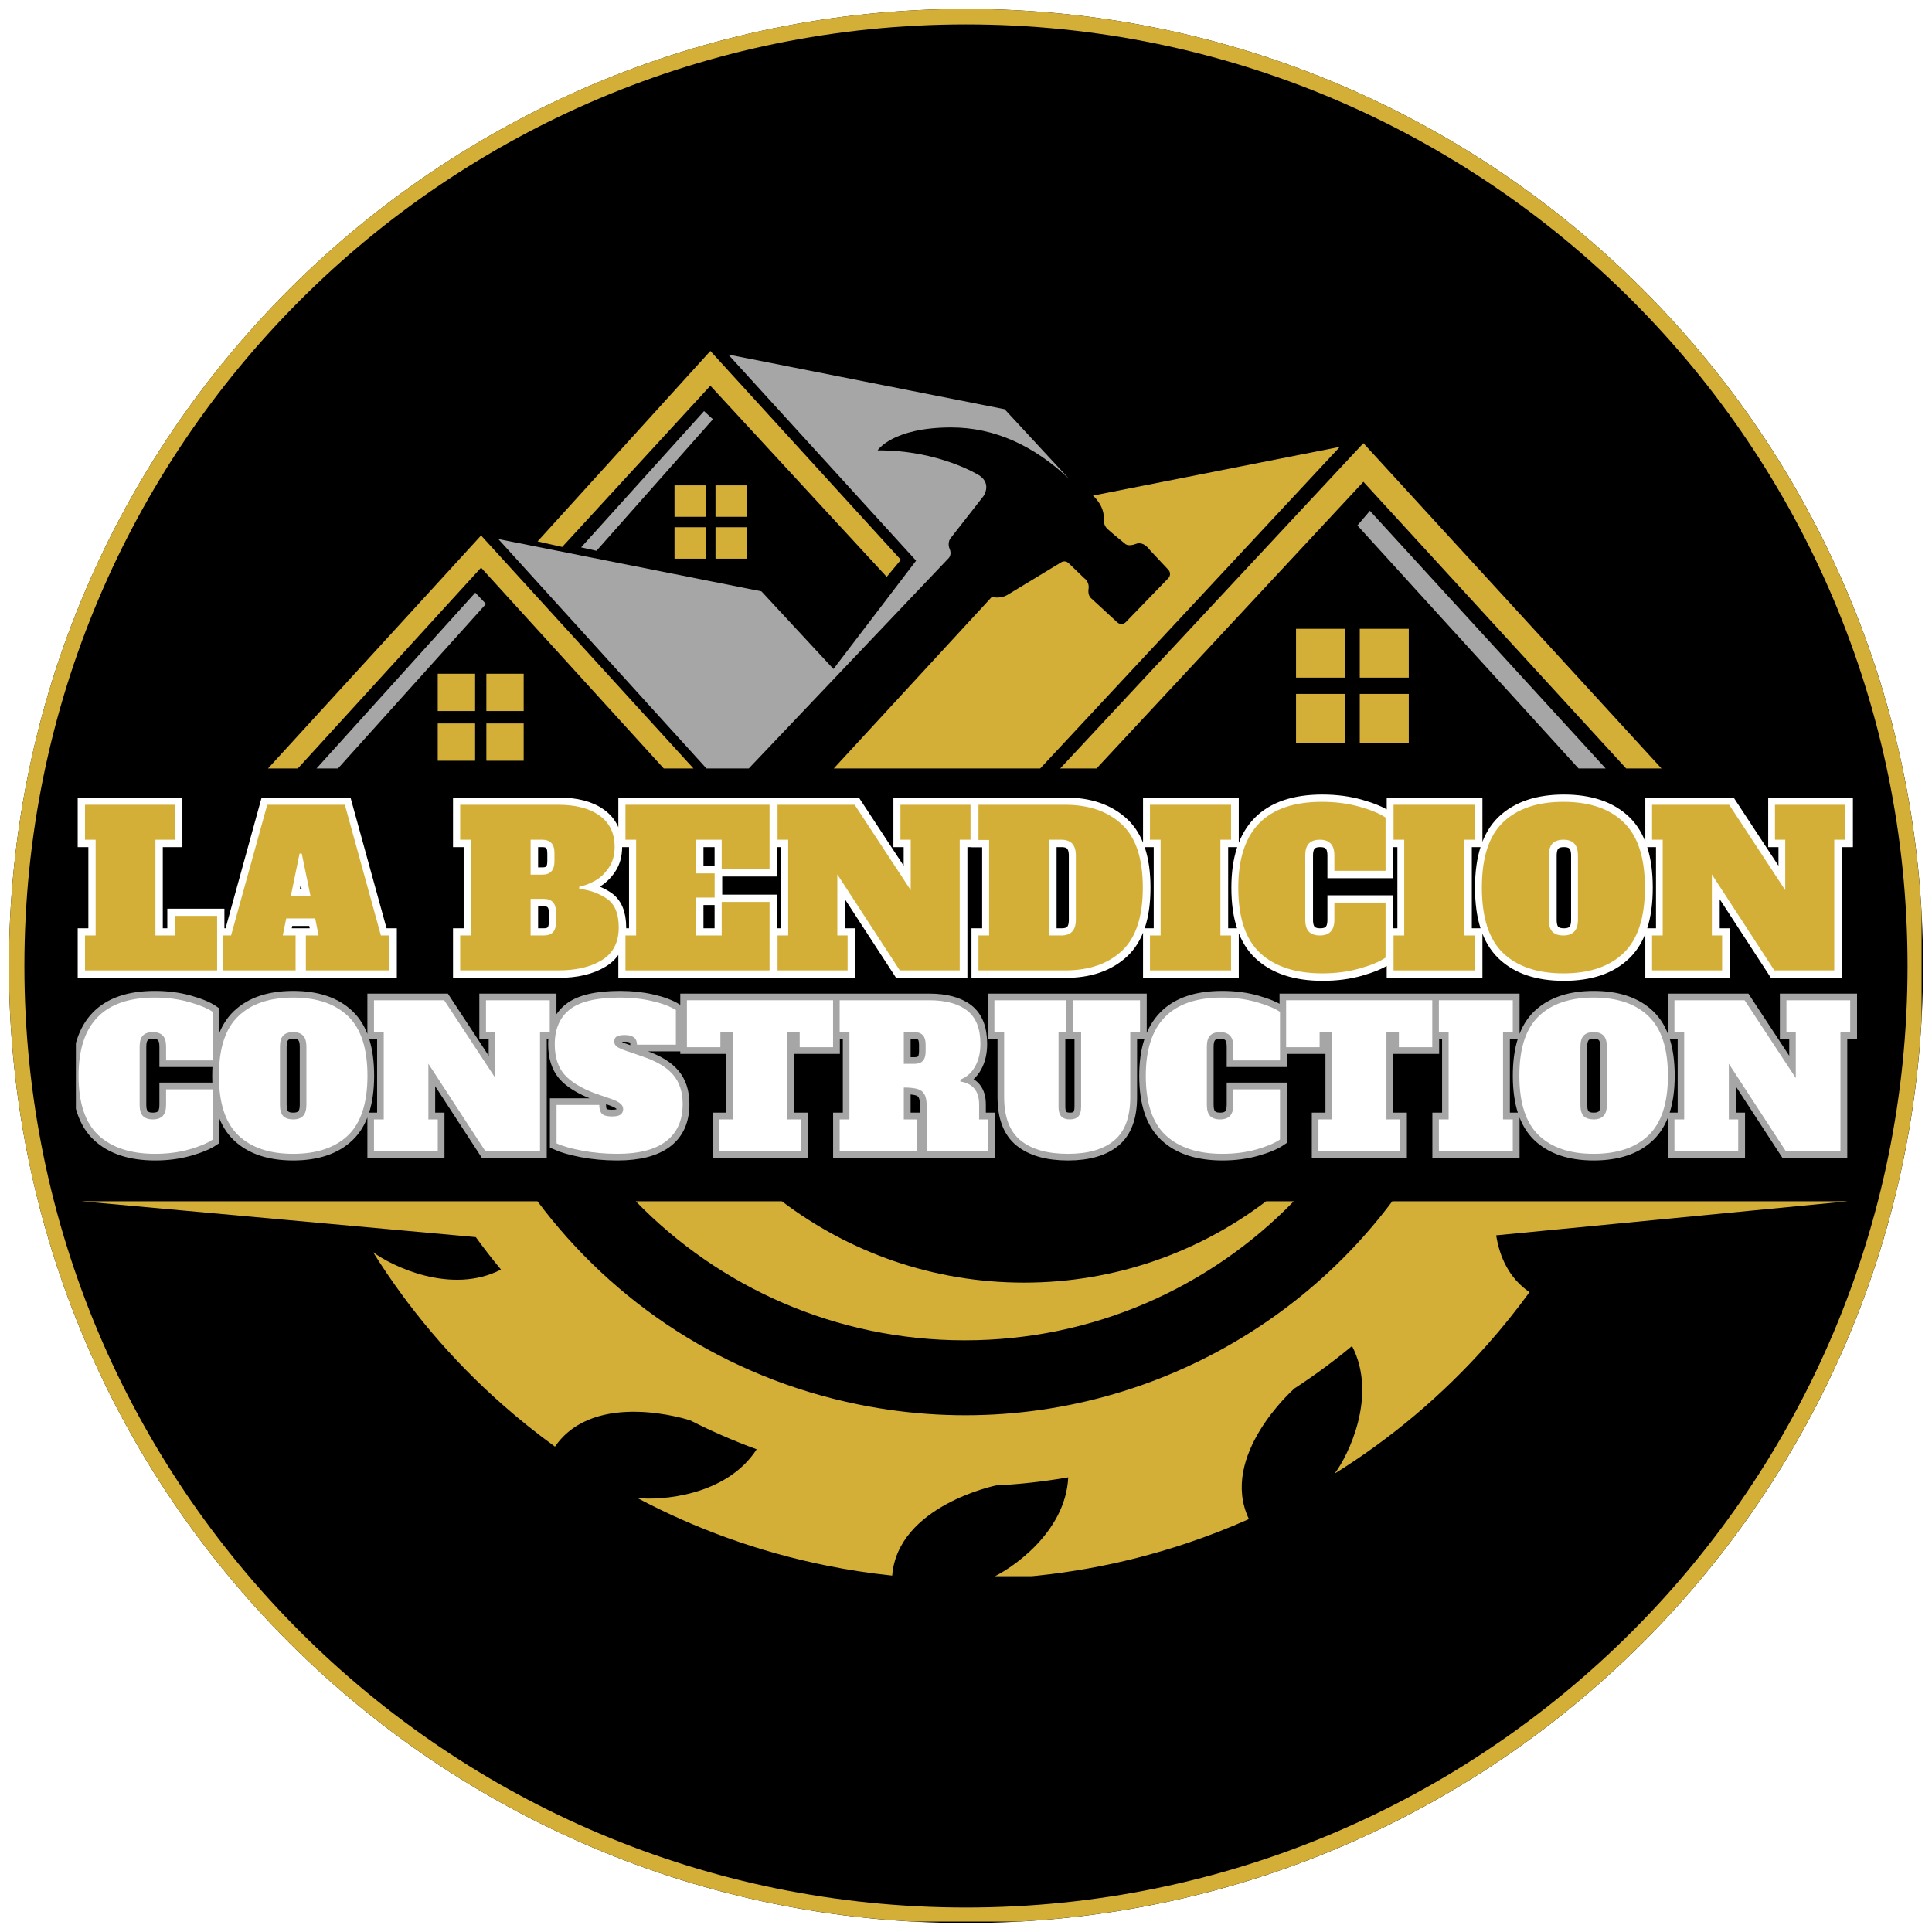 <svg xmlns="http://www.w3.org/2000/svg" xmlns:xlink="http://www.w3.org/1999/xlink" width="500" zoomAndPan="magnify" viewBox="0 0 375 375" height="500" preserveAspectRatio="xMidYMid meet" version="1.0"><defs><clipPath id="a9d325343e"><path d="M 1.734 1.734 L 373.266 1.734 L 373.266 373.266 L 1.734 373.266 Z M 1.734 1.734 " clip-rule="nonzero"/></clipPath><clipPath id="5afc6cab8d"><path d="M 187.5 1.734 C 84.906 1.734 1.734 84.906 1.734 187.5 C 1.734 290.094 84.906 373.266 187.5 373.266 C 290.094 373.266 373.266 290.094 373.266 187.5 C 373.266 84.906 290.094 1.734 187.5 1.734 Z M 187.5 1.734 " clip-rule="nonzero"/></clipPath><clipPath id="1712e04d59"><path d="M 1.734 1.734 L 372.984 1.734 L 372.984 372.984 L 1.734 372.984 Z M 1.734 1.734 " clip-rule="nonzero"/></clipPath><clipPath id="27b7f0fb07"><path d="M 187.496 1.734 C 84.902 1.734 1.734 84.902 1.734 187.496 C 1.734 290.09 84.902 373.254 187.496 373.254 C 290.09 373.254 373.254 290.09 373.254 187.496 C 373.254 84.902 290.09 1.734 187.496 1.734 Z M 187.496 1.734 " clip-rule="nonzero"/></clipPath><clipPath id="fbe4253e71"><path d="M 15.801 233.082 L 358.512 233.082 L 358.512 305.941 L 15.801 305.941 Z M 15.801 233.082 " clip-rule="nonzero"/></clipPath><clipPath id="d2371f950c"><path d="M 14.73 139 L 372.938 139 L 372.938 205 L 14.73 205 Z M 14.73 139 " clip-rule="nonzero"/></clipPath><clipPath id="ef07b605d0"><path d="M 14.73 178 L 372.938 178 L 372.938 239 L 14.73 239 Z M 14.73 178 " clip-rule="nonzero"/></clipPath><clipPath id="6b64c72859"><path d="M 96.008 68.125 L 207.57 68.125 L 207.57 149.172 L 96.008 149.172 Z M 96.008 68.125 " clip-rule="nonzero"/></clipPath><clipPath id="cd75c060b6"><path d="M 52 68.125 L 323 68.125 L 323 149.172 L 52 149.172 Z M 52 68.125 " clip-rule="nonzero"/></clipPath><clipPath id="34f712ec8b"><path d="M 61 79.195 L 312 79.195 L 312 149.172 L 61 149.172 Z M 61 79.195 " clip-rule="nonzero"/></clipPath></defs><rect x="-37.5" width="450" fill="#ffffff" y="-37.5" height="450" fill-opacity="1"/><rect x="-37.5" width="450" fill="#ffffff" y="-37.5" height="450" fill-opacity="1"/><g clip-path="url(#a9d325343e)"><g clip-path="url(#5afc6cab8d)"><path fill="#000000" d="M 1.734 1.734 L 373.266 1.734 L 373.266 373.266 L 1.734 373.266 Z M 1.734 1.734 " fill-opacity="1" fill-rule="nonzero"/></g></g><g clip-path="url(#1712e04d59)"><g clip-path="url(#27b7f0fb07)"><path stroke-linecap="butt" transform="matrix(0.75, 0, 0, 0.75, 1.736, 1.736)" fill="none" stroke-linejoin="miter" d="M 247.68 -0.002 C 110.888 -0.002 -0.002 110.888 -0.002 247.68 C -0.002 384.472 110.888 495.357 247.68 495.357 C 384.472 495.357 495.357 384.472 495.357 247.68 C 495.357 110.888 384.472 -0.002 247.68 -0.002 Z M 247.68 -0.002 " stroke="#d4af37" stroke-width="8" stroke-opacity="1" stroke-miterlimit="4"/></g></g><g clip-path="url(#fbe4253e71)"><path fill="#d4af37" d="M 270.246 233.168 L 270.215 233.168 L 270.215 233.207 C 246.996 264.203 207.188 280.836 166.656 272.613 C 140.695 267.355 119.004 252.812 104.324 233.168 L 15.801 233.168 L 92.355 240.125 C 93.91 242.273 95.535 244.379 97.242 246.422 C 87.578 251.418 75.945 245.703 72.422 243.051 C 79.156 253.828 87.535 263.82 97.547 272.652 C 100.84 275.551 104.23 278.262 107.719 280.789 C 115.465 269.566 133.93 275.684 133.93 275.684 C 133.93 275.684 133.93 275.676 133.93 275.676 C 138.086 277.789 142.406 279.676 146.871 281.305 C 141 290.434 128.07 291.285 123.691 290.75 C 134.93 296.719 147.195 301.191 160.293 303.848 C 164.594 304.727 168.891 305.371 173.172 305.824 C 174.262 292.242 193.32 288.32 193.32 288.32 C 198.051 288.086 202.73 287.551 207.344 286.75 C 206.828 297.582 196.062 304.762 192.004 306.484 C 204.723 306.043 217.594 303.805 230.266 299.57 C 234.426 298.18 238.48 296.594 242.414 294.852 C 236.543 282.547 251.086 269.652 251.086 269.652 C 251.086 269.652 251.066 269.645 251.035 269.641 C 254.996 267.074 258.797 264.285 262.43 261.266 C 267.434 270.906 261.707 282.508 259.047 286.031 C 269.848 279.305 279.867 270.945 288.719 260.957 C 291.625 257.676 294.34 254.285 296.875 250.812 C 292.859 248.055 291.066 243.934 290.406 239.777 L 358.711 233.168 L 270.246 233.168 " fill-opacity="1" fill-rule="nonzero"/></g><path fill="#d4af37" d="M 198.754 248.957 C 181.094 248.957 164.812 243.074 151.766 233.168 L 123.402 233.168 C 139.562 249.809 162.199 260.156 187.254 260.156 C 212.32 260.156 234.953 249.809 251.117 233.168 L 245.75 233.168 C 232.703 243.074 216.414 248.957 198.754 248.957 " fill-opacity="1" fill-rule="nonzero"/><g clip-path="url(#d2371f950c)"><path stroke-linecap="butt" transform="matrix(0.511, 0, 0, 0.51, 15.648, 145.037)" fill="none" stroke-linejoin="miter" d="M 1.675 85 L 1.675 71.702 L 5.728 71.702 L 5.728 35.232 L 1.675 35.232 L 1.675 21.933 L 35.872 21.933 L 35.872 35.232 L 28.424 35.232 L 28.424 71.702 L 35.712 71.702 L 35.712 64.236 L 51.832 64.236 L 51.832 85 Z M 114.086 71.702 L 117.328 71.702 L 117.328 85 L 85.57 85 L 85.57 71.702 L 90.419 71.702 L 89.126 65.233 L 78.107 65.233 L 76.792 71.702 L 81.67 71.702 L 81.67 85 L 53.942 85 L 53.942 71.702 L 57.185 71.702 L 70.88 21.933 L 100.39 21.933 Z M 79.889 56.617 L 87.345 56.617 L 84.018 40.498 L 83.2 40.498 Z M 144.238 71.702 L 148.284 71.702 L 148.284 35.232 L 144.238 35.232 L 144.238 21.933 L 181.434 21.933 C 188.193 21.933 193.462 23.313 197.225 26.065 C 201.018 28.816 202.906 32.764 202.906 37.899 C 202.906 41.088 202.149 43.786 200.628 45.978 C 199.129 48.163 197.362 49.818 195.328 50.93 C 193.317 52.034 191.352 52.769 189.448 53.13 L 189.448 53.95 C 193.286 54.325 196.75 55.559 199.825 57.606 C 202.906 59.652 204.451 63.332 204.451 68.636 C 204.451 74.3 202.318 78.455 198.043 81.076 C 193.776 83.697 188.247 85 181.434 85 L 144.238 85 Z M 175.362 48.523 C 176.937 48.523 178.107 48.109 178.887 47.281 C 179.667 46.438 180.057 45.127 180.057 43.349 L 180.057 40.406 C 180.057 38.628 179.667 37.325 178.887 36.497 C 178.107 35.654 176.937 35.232 175.362 35.232 L 170.988 35.232 L 170.988 48.523 Z M 175.912 71.702 C 177.48 71.702 178.65 71.288 179.43 70.452 C 180.225 69.609 180.631 68.291 180.631 66.513 L 180.631 62.956 C 180.631 61.178 180.225 59.875 179.43 59.032 C 178.65 58.188 177.48 57.767 175.912 57.767 L 170.988 57.767 L 170.988 71.702 Z M 207.036 85 L 207.036 71.702 L 211.096 71.702 L 211.096 35.232 L 207.036 35.232 L 207.036 21.933 L 261.758 21.933 L 261.758 46.407 L 243.596 46.407 L 243.596 35.232 L 233.8 35.232 L 233.8 48.04 L 240.92 48.04 L 240.92 57.276 L 233.8 57.276 L 233.8 71.702 L 243.596 71.702 L 243.596 58.894 L 261.758 58.894 L 261.758 85 Z M 311.517 21.933 L 338.113 21.933 L 338.113 35.232 L 334.053 35.232 L 334.053 85 L 311.272 85 L 287.536 48.454 L 287.536 71.702 L 291.405 71.702 L 291.405 85 L 264.832 85 L 264.832 71.702 L 268.885 71.702 L 268.885 35.232 L 264.832 35.232 L 264.832 21.933 L 294.105 21.933 L 315.417 54.448 L 315.417 35.232 L 311.517 35.232 Z M 341.172 71.702 L 345.225 71.702 L 345.225 35.301 L 341.172 35.301 L 341.172 21.933 L 374.085 21.933 C 383.108 21.933 390.281 24.409 395.596 29.353 C 400.926 34.305 403.595 42.337 403.595 53.475 C 403.595 64.604 400.926 72.629 395.596 77.581 C 390.281 82.525 383.108 85 374.085 85 L 341.172 85 Z M 372.624 71.702 C 374.452 71.702 375.829 71.219 376.754 70.253 C 377.679 69.28 378.146 67.77 378.146 65.708 L 378.146 41.226 C 378.146 37.225 376.303 35.232 372.624 35.232 L 367.929 35.232 L 367.929 71.702 Z M 406.333 85 L 406.333 71.702 L 410.393 71.702 L 410.393 35.232 L 406.333 35.232 L 406.333 21.933 L 437.127 21.933 L 437.127 35.232 L 433.097 35.232 L 433.097 71.702 L 437.127 71.702 L 437.127 85 Z M 471.829 86.119 C 461.613 86.119 453.729 83.536 448.2 78.347 C 442.648 73.166 439.888 64.865 439.888 53.475 C 439.888 31.698 450.479 20.799 471.669 20.799 C 476.8 20.799 481.564 21.42 485.976 22.662 C 490.373 23.911 493.669 25.283 495.826 26.793 L 495.826 47.067 L 476.372 47.067 L 476.372 41.226 C 476.372 39.179 475.913 37.669 474.987 36.688 C 474.07 35.715 472.678 35.232 470.85 35.232 C 469.023 35.232 467.639 35.715 466.721 36.688 C 465.796 37.669 465.329 39.179 465.329 41.226 L 465.329 65.708 C 465.329 67.77 465.796 69.28 466.721 70.253 C 467.639 71.219 469.023 71.702 470.85 71.702 C 472.678 71.702 474.07 71.219 474.987 70.253 C 475.913 69.28 476.372 67.77 476.372 65.708 L 476.372 59.139 L 495.826 59.139 L 495.826 80.125 C 493.608 81.651 490.327 83.03 485.976 84.272 C 481.617 85.514 476.899 86.119 471.829 86.119 Z M 498.892 85 L 498.892 71.702 L 502.953 71.702 L 502.953 35.232 L 498.892 35.232 L 498.892 21.933 L 529.679 21.933 L 529.679 35.232 L 525.649 35.232 L 525.649 71.702 L 529.679 71.702 L 529.679 85 Z M 563.418 86.119 C 553.515 86.119 545.875 83.536 540.492 78.347 C 535.131 73.166 532.432 64.865 532.432 53.475 C 532.432 42.069 535.131 33.768 540.492 28.579 C 545.875 23.397 553.515 20.799 563.418 20.799 C 573.298 20.799 580.937 23.397 586.298 28.579 C 591.689 33.768 594.38 42.069 594.38 53.475 C 594.38 64.865 591.689 73.166 586.298 78.347 C 580.937 83.536 573.298 86.119 563.418 86.119 Z M 563.418 71.702 C 565.245 71.702 566.622 71.219 567.547 70.253 C 568.472 69.28 568.931 67.77 568.931 65.708 L 568.931 41.226 C 568.931 39.179 568.472 37.669 567.547 36.688 C 566.622 35.715 565.245 35.232 563.418 35.232 C 561.575 35.232 560.198 35.715 559.273 36.688 C 558.348 37.669 557.881 39.179 557.881 41.226 L 557.881 65.708 C 557.881 67.816 558.348 69.341 559.273 70.291 C 560.198 71.226 561.575 71.702 563.418 71.702 Z M 643.803 21.933 L 670.407 21.933 L 670.407 35.232 L 666.347 35.232 L 666.347 85 L 643.566 85 L 619.814 48.454 L 619.814 71.702 L 623.707 71.702 L 623.707 85 L 597.126 85 L 597.126 71.702 L 601.179 71.702 L 601.179 35.232 L 597.126 35.232 L 597.126 21.933 L 626.383 21.933 L 647.703 54.448 L 647.703 35.232 L 643.803 35.232 Z M 643.803 21.933 " stroke="#ffffff" stroke-width="5.573" stroke-opacity="1" stroke-miterlimit="4"/></g><path fill="#d4af37" d="M 16.496 188.355 L 16.496 181.574 L 18.562 181.574 L 18.562 162.992 L 16.496 162.992 L 16.496 156.207 L 33.977 156.207 L 33.977 162.992 L 30.168 162.992 L 30.168 181.574 L 33.902 181.574 L 33.902 177.773 L 42.145 177.773 L 42.145 188.355 Z M 16.496 188.355 " fill-opacity="1" fill-rule="nonzero"/><path fill="#d4af37" d="M 73.934 181.574 L 75.578 181.574 L 75.578 188.355 L 59.367 188.355 L 59.367 181.574 L 61.832 181.574 L 61.184 178.27 L 55.559 178.27 L 54.887 181.574 L 57.375 181.574 L 57.375 188.355 L 43.207 188.355 L 43.207 181.574 L 44.852 181.574 L 51.871 156.207 L 66.938 156.207 Z M 56.453 173.898 L 60.266 173.898 L 58.57 165.676 L 58.148 165.676 Z M 56.453 173.898 " fill-opacity="1" fill-rule="nonzero"/><path fill="#d4af37" d="M 89.32 181.574 L 91.387 181.574 L 91.387 162.992 L 89.32 162.992 L 89.32 156.207 L 108.344 156.207 C 111.781 156.207 114.457 156.918 116.387 158.32 C 118.328 159.73 119.301 161.742 119.301 164.359 C 119.301 165.984 118.91 167.355 118.129 168.48 C 117.363 169.594 116.461 170.434 115.418 170.992 C 114.383 171.555 113.387 171.93 112.43 172.109 L 112.43 172.531 C 114.383 172.73 116.152 173.352 117.73 174.395 C 119.309 175.438 120.098 177.312 120.098 180.008 C 120.098 182.91 119.004 185.027 116.812 186.367 C 114.633 187.699 111.812 188.355 108.344 188.355 L 89.32 188.355 Z M 105.23 169.773 C 106.027 169.773 106.625 169.562 107.023 169.129 C 107.422 168.699 107.621 168.027 107.621 167.113 L 107.621 165.625 C 107.621 164.719 107.422 164.055 107.023 163.637 C 106.625 163.207 106.027 162.992 105.23 162.992 L 102.992 162.992 L 102.992 169.773 Z M 105.504 181.574 C 106.316 181.574 106.926 181.371 107.324 180.953 C 107.723 180.523 107.922 179.855 107.922 178.941 L 107.922 177.129 C 107.922 176.219 107.723 175.551 107.324 175.113 C 106.926 174.688 106.316 174.469 105.504 174.469 L 102.992 174.469 L 102.992 181.574 Z M 105.504 181.574 " fill-opacity="1" fill-rule="nonzero"/><path fill="#d4af37" d="M 121.402 188.355 L 121.402 181.574 L 123.473 181.574 L 123.473 162.992 L 121.402 162.992 L 121.402 156.207 L 149.367 156.207 L 149.367 168.68 L 140.082 168.68 L 140.082 162.992 L 135.074 162.992 L 135.074 169.523 L 138.711 169.523 L 138.711 174.219 L 135.074 174.219 L 135.074 181.574 L 140.082 181.574 L 140.082 175.066 L 149.367 175.066 L 149.367 188.355 Z M 121.402 188.355 " fill-opacity="1" fill-rule="nonzero"/><path fill="#d4af37" d="M 174.777 156.207 L 188.375 156.207 L 188.375 162.992 L 186.281 162.992 L 186.281 188.355 L 174.652 188.355 L 162.527 169.723 L 162.527 181.574 L 164.52 181.574 L 164.52 188.355 L 150.922 188.355 L 150.922 181.574 L 152.988 181.574 L 152.988 162.992 L 150.922 162.992 L 150.922 156.207 L 165.887 156.207 L 176.77 172.781 L 176.77 162.992 L 174.777 162.992 Z M 174.777 156.207 " fill-opacity="1" fill-rule="nonzero"/><path fill="#d4af37" d="M 189.922 181.574 L 191.988 181.574 L 191.988 163.039 L 189.922 163.039 L 189.922 156.207 L 206.73 156.207 C 211.344 156.207 215.012 157.477 217.738 160.012 C 220.457 162.531 221.82 166.617 221.82 172.281 C 221.82 177.965 220.457 182.066 217.738 184.582 C 215.012 187.102 211.344 188.355 206.73 188.355 L 189.922 188.355 Z M 206.008 181.574 C 206.934 181.574 207.633 181.324 208.098 180.828 C 208.578 180.332 208.82 179.562 208.82 178.52 L 208.82 166.047 C 208.82 164.008 207.883 162.992 206.008 162.992 L 203.594 162.992 L 203.594 181.574 Z M 206.008 181.574 " fill-opacity="1" fill-rule="nonzero"/><path fill="#d4af37" d="M 223.207 188.355 L 223.207 181.574 L 225.273 181.574 L 225.273 162.992 L 223.207 162.992 L 223.207 156.207 L 238.945 156.207 L 238.945 162.992 L 236.879 162.992 L 236.879 181.574 L 238.945 181.574 L 238.945 188.355 Z M 223.207 188.355 " fill-opacity="1" fill-rule="nonzero"/><path fill="#d4af37" d="M 256.684 188.93 C 251.453 188.93 247.418 187.609 244.582 184.977 C 241.754 182.332 240.348 178.098 240.348 172.281 C 240.348 161.191 245.758 155.637 256.582 155.637 C 259.203 155.637 261.641 155.953 263.879 156.582 C 266.133 157.215 267.82 157.918 268.934 158.691 L 268.934 169.027 L 259 169.027 L 259 166.047 C 259 165.004 258.758 164.234 258.277 163.738 C 257.809 163.238 257.113 162.992 256.184 162.992 C 255.238 162.992 254.523 163.238 254.043 163.738 C 253.578 164.234 253.348 165.004 253.348 166.047 L 253.348 178.52 C 253.348 179.562 253.578 180.332 254.043 180.828 C 254.523 181.324 255.238 181.574 256.184 181.574 C 257.113 181.574 257.809 181.324 258.277 180.828 C 258.758 180.332 259 179.562 259 178.52 L 259 175.188 L 268.934 175.188 L 268.934 185.871 C 267.801 186.656 266.129 187.355 263.906 187.984 C 261.676 188.609 259.273 188.93 256.684 188.93 Z M 256.684 188.93 " fill-opacity="1" fill-rule="nonzero"/><path fill="#d4af37" d="M 270.488 188.355 L 270.488 181.574 L 272.555 181.574 L 272.555 162.992 L 270.488 162.992 L 270.488 156.207 L 286.227 156.207 L 286.227 162.992 L 284.156 162.992 L 284.156 181.574 L 286.227 181.574 L 286.227 188.355 Z M 270.488 188.355 " fill-opacity="1" fill-rule="nonzero"/><path fill="#d4af37" d="M 303.465 188.93 C 298.398 188.93 294.488 187.609 291.734 184.977 C 288.996 182.332 287.629 178.098 287.629 172.281 C 287.629 166.469 288.996 162.246 291.734 159.613 C 294.488 156.965 298.398 155.637 303.465 155.637 C 308.508 155.637 312.406 156.965 315.145 159.613 C 317.895 162.246 319.277 166.469 319.277 172.281 C 319.277 178.098 317.895 182.332 315.145 184.977 C 312.406 187.609 308.508 188.93 303.465 188.93 Z M 303.465 181.574 C 304.391 181.574 305.09 181.324 305.555 180.828 C 306.035 180.332 306.277 179.562 306.277 178.52 L 306.277 166.047 C 306.277 165.004 306.035 164.234 305.555 163.738 C 305.09 163.238 304.391 162.992 303.465 162.992 C 302.52 162.992 301.801 163.238 301.324 163.738 C 300.855 164.234 300.625 165.004 300.625 166.047 L 300.625 178.52 C 300.625 179.598 300.855 180.375 301.324 180.855 C 301.801 181.34 302.52 181.574 303.465 181.574 Z M 303.465 181.574 " fill-opacity="1" fill-rule="nonzero"/><path fill="#d4af37" d="M 344.52 156.207 L 358.117 156.207 L 358.117 162.992 L 356.027 162.992 L 356.027 188.355 L 344.398 188.355 L 332.27 169.723 L 332.27 181.574 L 334.262 181.574 L 334.262 188.355 L 320.664 188.355 L 320.664 181.574 L 322.73 181.574 L 322.73 162.992 L 320.664 162.992 L 320.664 156.207 L 335.633 156.207 L 346.512 172.781 L 346.512 162.992 L 344.52 162.992 Z M 344.52 156.207 " fill-opacity="1" fill-rule="nonzero"/><g clip-path="url(#ef07b605d0)"><path stroke-linecap="butt" transform="matrix(0.393, 0, 0, 0.392, 14.729, 184.232)" fill="none" stroke-linejoin="miter" d="M 39.16 101.327 C 27.072 101.327 17.748 98.268 11.187 92.121 C 4.607 85.983 1.326 76.159 1.326 62.658 C 1.326 36.872 13.881 23.969 38.971 23.969 C 45.055 23.969 50.691 24.696 55.92 26.171 C 61.138 27.645 65.035 29.279 67.6 31.073 L 67.6 55.065 L 44.548 55.065 L 44.548 48.161 C 44.548 45.739 44.011 43.946 42.917 42.79 C 41.824 41.634 40.194 41.046 38.017 41.046 C 35.85 41.046 34.2 41.634 33.106 42.79 C 32.013 43.946 31.476 45.739 31.476 48.161 L 31.476 77.155 C 31.476 79.576 32.013 81.38 33.106 82.545 C 34.2 83.681 35.85 84.249 38.017 84.249 C 40.194 84.249 41.824 83.681 42.917 82.545 C 44.011 81.38 44.548 79.576 44.548 77.155 L 44.548 69.363 L 67.6 69.363 L 67.6 94.233 C 64.965 96.036 61.069 97.67 55.92 99.125 C 50.76 100.6 45.184 101.327 39.16 101.327 Z M 107.332 101.327 C 95.612 101.327 86.566 98.268 80.194 92.121 C 73.822 85.983 70.641 76.159 70.641 62.658 C 70.641 49.147 73.822 39.323 80.194 33.175 C 86.566 27.047 95.612 23.969 107.332 23.969 C 119.042 23.969 128.087 27.047 134.439 33.175 C 140.821 39.323 144.002 49.147 144.002 62.658 C 144.002 76.159 140.821 85.983 134.439 92.121 C 128.087 98.268 119.042 101.327 107.332 101.327 Z M 107.332 84.249 C 109.499 84.249 111.129 83.681 112.222 82.545 C 113.316 81.38 113.873 79.576 113.873 77.155 L 113.873 48.161 C 113.873 45.739 113.316 43.946 112.222 42.79 C 111.129 41.634 109.499 41.046 107.332 41.046 C 105.165 41.046 103.525 41.634 102.441 42.79 C 101.348 43.946 100.791 45.739 100.791 48.161 L 100.791 77.155 C 100.791 79.646 101.348 81.459 102.441 82.585 C 103.525 83.701 105.165 84.249 107.332 84.249 Z M 202.562 25.304 L 234.053 25.304 L 234.053 41.046 L 229.252 41.046 L 229.252 100.002 L 202.273 100.002 L 174.152 56.719 L 174.152 84.249 L 178.744 84.249 L 178.744 100.002 L 147.273 100.002 L 147.273 84.249 L 152.074 84.249 L 152.074 41.046 L 147.273 41.046 L 147.273 25.304 L 181.935 25.304 L 207.174 63.814 L 207.174 41.046 L 202.562 41.046 Z M 267.463 101.327 C 261.3 101.327 255.485 100.809 250.027 99.763 C 244.56 98.697 240.355 97.491 237.413 96.146 L 237.413 77.155 L 258.526 77.155 C 258.526 79.138 258.974 80.573 259.878 81.479 C 260.763 82.386 262.393 82.824 264.769 82.824 C 266.757 82.824 268.179 82.506 269.034 81.908 C 269.908 81.29 270.346 80.383 270.346 79.168 C 270.346 78.151 269.918 77.285 269.083 76.537 C 268.258 75.79 266.817 75.033 264.769 74.276 L 256.518 71.386 C 249.401 68.696 244.302 65.527 241.18 61.901 C 238.099 58.234 236.558 53.312 236.558 47.104 C 236.558 39.562 239.033 33.813 243.974 29.877 C 248.944 25.931 257.214 23.969 268.795 23.969 C 274.362 23.969 279.58 24.527 284.481 25.652 C 289.392 26.758 293.348 28.253 296.36 30.106 L 296.36 47.294 L 277.145 47.294 C 277.145 44.105 275.167 42.511 271.191 42.511 C 269.292 42.511 267.92 42.74 267.115 43.239 C 266.31 43.697 265.912 44.554 265.912 45.769 C 265.912 46.845 266.369 47.702 267.304 48.34 C 268.238 48.988 269.759 49.655 271.867 50.363 L 280.217 53.252 C 287.016 55.564 291.956 58.553 295.048 62.249 C 298.149 65.906 299.72 70.719 299.72 76.677 C 299.72 84.807 296.976 90.955 291.519 95.1 C 286.052 99.255 278.03 101.327 267.463 101.327 Z M 374.025 48.559 L 357.494 48.559 L 357.494 41.046 L 351.371 41.046 L 351.371 84.249 L 358.08 84.249 L 358.08 100.002 L 317.752 100.002 L 317.752 84.249 L 324.482 84.249 L 324.482 41.046 L 318.338 41.046 L 318.338 48.559 L 301.807 48.559 L 301.807 25.304 L 374.025 25.304 Z M 377.285 84.249 L 382.087 84.249 L 382.087 41.046 L 377.285 41.046 L 377.285 25.304 L 421.342 25.304 C 429.592 25.304 435.884 26.998 440.238 30.385 C 444.602 33.783 446.769 39.293 446.769 46.915 C 446.769 51.19 445.914 54.916 444.175 58.045 C 442.455 61.183 439.99 63.375 436.789 64.591 L 436.918 65.537 C 443.042 66.494 446.123 70.28 446.123 76.866 L 446.123 84.249 L 450.616 84.249 L 450.616 100.002 L 420.198 100.002 L 420.198 77.424 C 420.198 74.953 419.821 73.07 419.095 71.785 C 418.359 70.499 417.206 69.642 415.626 69.204 C 414.065 68.746 411.848 68.517 408.966 68.517 L 408.966 84.249 L 415.288 84.249 L 415.288 100.002 L 377.285 100.002 Z M 414.145 56.799 C 416.004 56.799 417.395 56.311 418.32 55.325 C 419.254 54.328 419.711 52.774 419.711 50.661 L 419.711 47.194 C 419.711 45.092 419.254 43.537 418.32 42.551 C 417.395 41.555 416.004 41.046 414.145 41.046 L 408.966 41.046 L 408.966 56.799 Z M 489.991 101.327 C 479.941 101.327 472.177 99.125 466.7 94.721 C 461.213 90.307 458.489 83.123 458.489 73.209 L 458.489 41.046 L 453.708 41.046 L 453.708 25.304 L 489.205 25.304 L 489.205 41.046 L 485.378 41.046 L 485.378 78.102 C 485.378 80.214 485.835 81.778 486.75 82.775 C 487.684 83.761 489.086 84.249 490.955 84.249 C 492.804 84.249 494.205 83.761 495.12 82.775 C 496.034 81.778 496.502 80.214 496.502 78.102 L 496.502 41.046 L 492.684 41.046 L 492.684 25.304 L 525.587 25.304 L 525.587 41.046 L 520.816 41.046 L 520.816 73.209 C 520.816 83.123 518.152 90.307 512.844 94.721 C 507.526 99.125 499.901 101.327 489.991 101.327 Z M 566.294 101.327 C 554.206 101.327 544.882 98.268 538.321 92.121 C 531.75 85.983 528.47 76.159 528.47 62.658 C 528.47 36.872 541.015 23.969 566.105 23.969 C 572.188 23.969 577.835 24.696 583.063 26.171 C 588.272 27.645 592.169 29.279 594.733 31.073 L 594.733 55.065 L 571.681 55.065 L 571.681 48.161 C 571.681 45.739 571.145 43.946 570.051 42.79 C 568.958 41.634 567.327 41.046 565.16 41.046 C 562.974 41.046 561.343 41.634 560.25 42.79 C 559.156 43.946 558.62 45.739 558.62 48.161 L 558.62 77.155 C 558.62 79.576 559.156 81.38 560.25 82.545 C 561.343 83.681 562.974 84.249 565.16 84.249 C 567.327 84.249 568.958 83.681 570.051 82.545 C 571.145 81.38 571.681 79.576 571.681 77.155 L 571.681 69.363 L 594.733 69.363 L 594.733 94.233 C 592.109 96.036 588.212 97.67 583.063 99.125 C 577.894 100.6 572.318 101.327 566.294 101.327 Z M 670.003 48.559 L 653.482 48.559 L 653.482 41.046 L 647.328 41.046 L 647.328 84.249 L 654.068 84.249 L 654.068 100.002 L 613.71 100.002 L 613.71 84.249 L 620.449 84.249 L 620.449 41.046 L 614.296 41.046 L 614.296 48.559 L 597.775 48.559 L 597.775 25.304 L 670.003 25.304 Z M 673.253 100.002 L 673.253 84.249 L 678.054 84.249 L 678.054 41.046 L 673.253 41.046 L 673.253 25.304 L 709.715 25.304 L 709.715 41.046 L 704.934 41.046 L 704.934 84.249 L 709.715 84.249 L 709.715 100.002 Z M 749.656 101.327 C 737.946 101.327 728.9 98.268 722.518 92.121 C 716.166 85.983 712.985 76.159 712.985 62.658 C 712.985 49.147 716.166 39.323 722.518 33.175 C 728.9 27.047 737.946 23.969 749.656 23.969 C 761.386 23.969 770.431 27.047 776.783 33.175 C 783.145 39.323 786.346 49.147 786.346 62.658 C 786.346 76.159 783.145 85.983 776.783 92.121 C 770.431 98.268 761.386 101.327 749.656 101.327 Z M 749.656 84.249 C 751.823 84.249 753.473 83.681 754.566 82.545 C 755.66 81.38 756.197 79.576 756.197 77.155 L 756.197 48.161 C 756.197 45.739 755.66 43.946 754.566 42.79 C 753.473 41.634 751.823 41.046 749.656 41.046 C 747.489 41.046 745.858 41.634 744.765 42.79 C 743.672 43.946 743.135 45.739 743.135 48.161 L 743.135 77.155 C 743.135 79.646 743.672 81.459 744.765 82.585 C 745.858 83.701 747.489 84.249 749.656 84.249 Z M 844.886 25.304 L 876.397 25.304 L 876.397 41.046 L 871.576 41.046 L 871.576 100.002 L 844.617 100.002 L 816.476 56.719 L 816.476 84.249 L 821.078 84.249 L 821.078 100.002 L 789.597 100.002 L 789.597 84.249 L 794.408 84.249 L 794.408 41.046 L 789.597 41.046 L 789.597 25.304 L 824.259 25.304 L 849.508 63.814 L 849.508 41.046 L 844.886 41.046 Z M 844.886 25.304 " stroke="#a6a6a6" stroke-width="6.6" stroke-opacity="1" stroke-miterlimit="4"/></g><path fill="#ffffff" d="M 30.117 223.957 C 25.367 223.957 21.703 222.758 19.113 220.355 C 16.535 217.941 15.25 214.09 15.25 208.805 C 15.25 198.688 20.184 193.625 30.043 193.625 C 32.434 193.625 34.648 193.918 36.691 194.492 C 38.746 195.078 40.285 195.711 41.301 196.406 L 41.301 205.824 L 32.234 205.824 L 32.234 203.113 C 32.234 202.156 32.016 201.449 31.586 201.004 C 31.152 200.555 30.516 200.332 29.668 200.332 C 28.805 200.332 28.156 200.555 27.727 201.004 C 27.309 201.449 27.105 202.156 27.105 203.113 L 27.105 214.469 C 27.105 215.43 27.309 216.145 27.727 216.605 C 28.156 217.051 28.805 217.277 29.668 217.277 C 30.516 217.277 31.152 217.051 31.586 216.605 C 32.016 216.145 32.234 215.43 32.234 214.469 L 32.234 211.438 L 41.301 211.438 L 41.301 221.176 C 40.254 221.891 38.715 222.535 36.691 223.113 C 34.68 223.672 32.488 223.957 30.117 223.957 Z M 30.117 223.957 " fill-opacity="1" fill-rule="nonzero"/><path fill="#ffffff" d="M 56.906 223.957 C 52.305 223.957 48.75 222.758 46.25 220.355 C 43.738 217.941 42.488 214.09 42.488 208.805 C 42.488 203.504 43.738 199.656 46.25 197.25 C 48.75 194.836 52.305 193.625 56.906 193.625 C 61.5 193.625 65.055 194.836 67.566 197.25 C 70.066 199.656 71.324 203.504 71.324 208.805 C 71.324 214.09 70.066 217.941 67.566 220.355 C 65.055 222.758 61.5 223.957 56.906 223.957 Z M 56.906 217.277 C 57.754 217.277 58.387 217.051 58.824 216.605 C 59.254 216.145 59.473 215.43 59.473 214.469 L 59.473 203.113 C 59.473 202.156 59.254 201.449 58.824 201.004 C 58.387 200.555 57.754 200.332 56.906 200.332 C 56.043 200.332 55.395 200.555 54.965 201.004 C 54.547 201.449 54.34 202.156 54.34 203.113 L 54.34 214.469 C 54.34 215.461 54.547 216.184 54.965 216.629 C 55.395 217.062 56.043 217.277 56.906 217.277 Z M 56.906 217.277 " fill-opacity="1" fill-rule="nonzero"/><path fill="#ffffff" d="M 94.332 194.145 L 106.707 194.145 L 106.707 200.332 L 104.816 200.332 L 104.816 223.438 L 94.207 223.438 L 83.148 206.469 L 83.148 217.277 L 84.969 217.277 L 84.969 223.438 L 72.59 223.438 L 72.59 217.277 L 74.484 217.277 L 74.484 200.332 L 72.59 200.332 L 72.59 194.145 L 86.215 194.145 L 96.148 209.25 L 96.148 200.332 L 94.332 200.332 Z M 94.332 194.145 " fill-opacity="1" fill-rule="nonzero"/><path fill="#ffffff" d="M 119.832 223.957 C 117.422 223.957 115.137 223.746 112.984 223.336 C 110.824 222.926 109.176 222.457 108.027 221.922 L 108.027 214.469 L 116.32 214.469 C 116.32 215.25 116.496 215.82 116.844 216.184 C 117.191 216.531 117.84 216.703 118.785 216.703 C 119.547 216.703 120.094 216.594 120.43 216.355 C 120.777 216.109 120.953 215.746 120.953 215.262 C 120.953 214.867 120.785 214.531 120.453 214.246 C 120.137 213.945 119.582 213.648 118.785 213.352 L 115.523 212.23 C 112.734 211.176 110.723 209.934 109.496 208.504 C 108.285 207.066 107.68 205.125 107.68 202.691 C 107.68 199.73 108.652 197.477 110.594 195.934 C 112.547 194.395 115.805 193.625 120.355 193.625 C 122.547 193.625 124.602 193.848 126.531 194.297 C 128.453 194.73 130.004 195.309 131.188 196.035 L 131.188 202.766 L 123.641 202.766 C 123.641 201.523 122.859 200.902 121.301 200.902 C 120.555 200.902 120.02 200.996 119.707 201.176 C 119.391 201.363 119.234 201.691 119.234 202.172 C 119.234 202.605 119.414 202.941 119.781 203.188 C 120.145 203.438 120.742 203.703 121.574 203.984 L 124.836 205.102 C 127.508 206.016 129.449 207.188 130.664 208.629 C 131.891 210.07 132.508 211.957 132.508 214.293 C 132.508 217.473 131.426 219.883 129.27 221.523 C 127.129 223.152 123.977 223.957 119.832 223.957 Z M 119.832 223.957 " fill-opacity="1" fill-rule="nonzero"/><path fill="#ffffff" d="M 161.695 203.262 L 155.219 203.262 L 155.219 200.332 L 152.805 200.332 L 152.805 217.277 L 155.445 217.277 L 155.445 223.438 L 139.605 223.438 L 139.605 217.277 L 142.246 217.277 L 142.246 200.332 L 139.828 200.332 L 139.828 203.262 L 133.332 203.262 L 133.332 194.145 L 161.695 194.145 Z M 161.695 203.262 " fill-opacity="1" fill-rule="nonzero"/><path fill="#ffffff" d="M 162.98 217.277 L 164.871 217.277 L 164.871 200.332 L 162.98 200.332 L 162.98 194.145 L 180.312 194.145 C 183.547 194.145 186.02 194.816 187.73 196.16 C 189.438 197.488 190.297 199.637 190.297 202.617 C 190.297 204.309 189.953 205.766 189.277 206.988 C 188.59 208.219 187.633 209.07 186.387 209.551 L 186.414 209.922 C 188.832 210.309 190.047 211.785 190.047 214.367 L 190.047 217.277 L 191.816 217.277 L 191.816 223.438 L 179.863 223.438 L 179.863 214.594 C 179.863 213.617 179.715 212.879 179.414 212.383 C 179.129 211.871 178.676 211.531 178.047 211.363 C 177.43 211.184 176.559 211.09 175.43 211.09 L 175.43 217.277 L 177.922 217.277 L 177.922 223.438 L 162.98 223.438 Z M 177.473 206.492 C 178.199 206.492 178.75 206.309 179.117 205.922 C 179.477 205.523 179.664 204.914 179.664 204.082 L 179.664 202.742 C 179.664 201.914 179.477 201.312 179.117 200.93 C 178.75 200.531 178.199 200.332 177.473 200.332 L 175.43 200.332 L 175.43 206.492 Z M 177.473 206.492 " fill-opacity="1" fill-rule="nonzero"/><path fill="#ffffff" d="M 207.277 223.957 C 203.324 223.957 200.27 223.102 198.117 221.375 C 195.973 219.637 194.902 216.82 194.902 212.93 L 194.902 200.332 L 193.012 200.332 L 193.012 194.145 L 206.98 194.145 L 206.98 200.332 L 205.461 200.332 L 205.461 214.867 C 205.461 215.699 205.641 216.305 206.008 216.703 C 206.371 217.09 206.918 217.277 207.652 217.277 C 208.383 217.277 208.93 217.09 209.297 216.703 C 209.656 216.305 209.844 215.699 209.844 214.867 L 209.844 200.332 L 208.324 200.332 L 208.324 194.145 L 221.273 194.145 L 221.273 200.332 L 219.383 200.332 L 219.383 212.93 C 219.383 216.82 218.336 219.637 216.242 221.375 C 214.164 223.102 211.176 223.957 207.277 223.957 Z M 207.277 223.957 " fill-opacity="1" fill-rule="nonzero"/><path fill="#ffffff" d="M 237.262 223.957 C 232.512 223.957 228.848 222.758 226.258 220.355 C 223.68 217.941 222.398 214.09 222.398 208.805 C 222.398 198.688 227.328 193.625 237.188 193.625 C 239.578 193.625 241.797 193.918 243.836 194.492 C 245.891 195.078 247.43 195.711 248.445 196.406 L 248.445 205.824 L 239.379 205.824 L 239.379 203.113 C 239.379 202.156 239.164 201.449 238.734 201.004 C 238.297 200.555 237.66 200.332 236.816 200.332 C 235.949 200.332 235.301 200.555 234.875 201.004 C 234.457 201.449 234.25 202.156 234.25 203.113 L 234.25 214.469 C 234.25 215.43 234.457 216.145 234.875 216.605 C 235.301 217.051 235.949 217.277 236.816 217.277 C 237.66 217.277 238.297 217.051 238.734 216.605 C 239.164 216.145 239.379 215.43 239.379 214.469 L 239.379 211.438 L 248.445 211.438 L 248.445 221.176 C 247.398 221.891 245.859 222.535 243.836 223.113 C 241.828 223.672 239.637 223.957 237.262 223.957 Z M 237.262 223.957 " fill-opacity="1" fill-rule="nonzero"/><path fill="#ffffff" d="M 278 203.262 L 271.523 203.262 L 271.523 200.332 L 269.109 200.332 L 269.109 217.277 L 271.75 217.277 L 271.75 223.438 L 255.91 223.438 L 255.91 217.277 L 258.551 217.277 L 258.551 200.332 L 256.137 200.332 L 256.137 203.262 L 249.637 203.262 L 249.637 194.145 L 278 194.145 Z M 278 203.262 " fill-opacity="1" fill-rule="nonzero"/><path fill="#ffffff" d="M 279.285 223.438 L 279.285 217.277 L 281.176 217.277 L 281.176 200.332 L 279.285 200.332 L 279.285 194.145 L 293.629 194.145 L 293.629 200.332 L 291.734 200.332 L 291.734 217.277 L 293.629 217.277 L 293.629 223.438 Z M 279.285 223.438 " fill-opacity="1" fill-rule="nonzero"/><path fill="#ffffff" d="M 309.324 223.957 C 304.723 223.957 301.168 222.758 298.664 220.355 C 296.156 217.941 294.906 214.09 294.906 208.805 C 294.906 203.504 296.156 199.656 298.664 197.25 C 301.168 194.836 304.723 193.625 309.324 193.625 C 313.918 193.625 317.473 194.836 319.98 197.25 C 322.484 199.656 323.742 203.504 323.742 208.805 C 323.742 214.09 322.484 217.941 319.98 220.355 C 317.473 222.758 313.918 223.957 309.324 223.957 Z M 309.324 217.277 C 310.172 217.277 310.805 217.051 311.242 216.605 C 311.672 216.145 311.887 215.43 311.887 214.469 L 311.887 203.113 C 311.887 202.156 311.672 201.449 311.242 201.004 C 310.805 200.555 310.172 200.332 309.324 200.332 C 308.457 200.332 307.812 200.555 307.383 201.004 C 306.965 201.449 306.758 202.156 306.758 203.113 L 306.758 214.469 C 306.758 215.461 306.965 216.184 307.383 216.629 C 307.812 217.062 308.457 217.277 309.324 217.277 Z M 309.324 217.277 " fill-opacity="1" fill-rule="nonzero"/><path fill="#ffffff" d="M 346.746 194.145 L 359.121 194.145 L 359.121 200.332 L 357.23 200.332 L 357.23 223.438 L 346.621 223.438 L 335.566 206.469 L 335.566 217.277 L 337.383 217.277 L 337.383 223.438 L 325.008 223.438 L 325.008 217.277 L 326.898 217.277 L 326.898 200.332 L 325.008 200.332 L 325.008 194.145 L 338.629 194.145 L 348.562 209.25 L 348.562 200.332 L 346.746 200.332 Z M 346.746 194.145 " fill-opacity="1" fill-rule="nonzero"/><g clip-path="url(#6b64c72859)"><path fill="#a6a6a6" d="M 194.992 79.43 L 141.359 68.82 L 177.812 108.824 L 161.773 129.852 L 147.793 114.777 L 96.723 104.629 L 137.121 149.16 L 145.34 149.16 L 184.172 108.293 C 184.172 108.293 184.809 107.598 184.312 106.508 C 184.312 106.508 183.746 105.285 184.641 104.293 L 190.871 96.324 C 190.871 96.324 192.559 93.977 190.105 92.293 C 190.105 92.293 182.305 87.344 170.34 87.418 C 170.34 87.418 173.203 82.969 184.641 82.969 C 192.996 82.969 200.676 86.473 207.508 92.949 Z M 194.992 79.43 " fill-opacity="1" fill-rule="nonzero"/></g><path fill="#d4af37" d="M 130.922 94.211 L 137.035 94.211 L 137.035 100.312 L 130.922 100.312 Z M 130.922 94.211 " fill-opacity="1" fill-rule="nonzero"/><path fill="#d4af37" d="M 138.879 94.211 L 144.992 94.211 L 144.992 100.312 L 138.879 100.312 Z M 138.879 94.211 " fill-opacity="1" fill-rule="nonzero"/><path fill="#d4af37" d="M 130.922 102.34 L 137.035 102.34 L 137.035 108.441 L 130.922 108.441 Z M 130.922 102.34 " fill-opacity="1" fill-rule="nonzero"/><path fill="#d4af37" d="M 138.879 102.34 L 144.992 102.34 L 144.992 108.441 L 138.879 108.441 Z M 138.879 102.34 " fill-opacity="1" fill-rule="nonzero"/><g clip-path="url(#cd75c060b6)"><path fill="#d4af37" d="M 201.902 149.16 L 161.836 149.16 L 192.535 115.832 C 194.297 116.355 195.703 115.371 195.703 115.371 L 205.969 109.145 C 206.43 108.863 207.02 108.926 207.406 109.297 L 210.422 112.199 C 211.527 113.023 211.297 114.199 211.297 114.199 C 211.082 115.566 211.746 116.082 211.746 116.082 L 216.859 120.793 C 217.332 121.234 218.07 121.211 218.52 120.75 L 226.77 112.23 C 227.203 111.777 227.211 111.055 226.781 110.598 L 223.227 106.809 C 223.227 106.809 222.035 104.969 220.492 105.566 C 218.957 106.16 218.406 105.566 218.406 105.566 C 218.406 105.566 215.773 103.434 214.926 102.641 C 214.082 101.844 214.23 100.609 214.23 100.609 C 214.379 98.129 212.145 96.191 212.145 96.191 L 260.062 86.738 Z M 205.781 149.16 L 212.836 149.16 L 264.633 93.516 L 315.637 149.16 L 322.496 149.16 L 264.633 86.02 Z M 137.883 68.125 L 104.344 105.086 L 109.125 106.16 L 137.883 74.871 L 172.109 111.961 L 174.859 108.66 Z M 261.066 122.051 L 251.559 122.051 L 251.559 131.531 L 261.066 131.531 Z M 273.441 122.051 L 263.93 122.051 L 263.93 131.531 L 273.441 131.531 Z M 261.066 134.695 L 251.559 134.695 L 251.559 144.184 L 261.066 144.184 Z M 273.441 134.695 L 263.93 134.695 L 263.93 144.184 L 273.441 144.184 Z M 92.219 130.773 L 84.965 130.773 L 84.965 138.012 L 92.219 138.012 Z M 101.648 130.773 L 94.402 130.773 L 94.402 138.012 L 101.648 138.012 Z M 92.219 140.422 L 84.965 140.422 L 84.965 147.656 L 92.219 147.656 Z M 101.648 140.422 L 94.402 140.422 L 94.402 147.656 L 101.648 147.656 Z M 93.375 103.934 L 52.02 149.16 L 57.805 149.16 L 93.375 110.18 L 128.836 149.16 L 134.602 149.16 Z M 93.375 103.934 " fill-opacity="1" fill-rule="nonzero"/></g><g clip-path="url(#34f712ec8b)"><path fill="#a6a6a6" d="M 311.66 149.16 L 306.391 149.16 L 263.473 101.988 L 265.902 99.145 Z M 136.656 79.797 L 112.793 106.242 L 115.781 106.906 L 138.379 81.379 Z M 92.25 115.035 L 61.434 149.16 L 65.602 149.16 L 94.332 117.223 Z M 92.25 115.035 " fill-opacity="1" fill-rule="nonzero"/></g></svg>